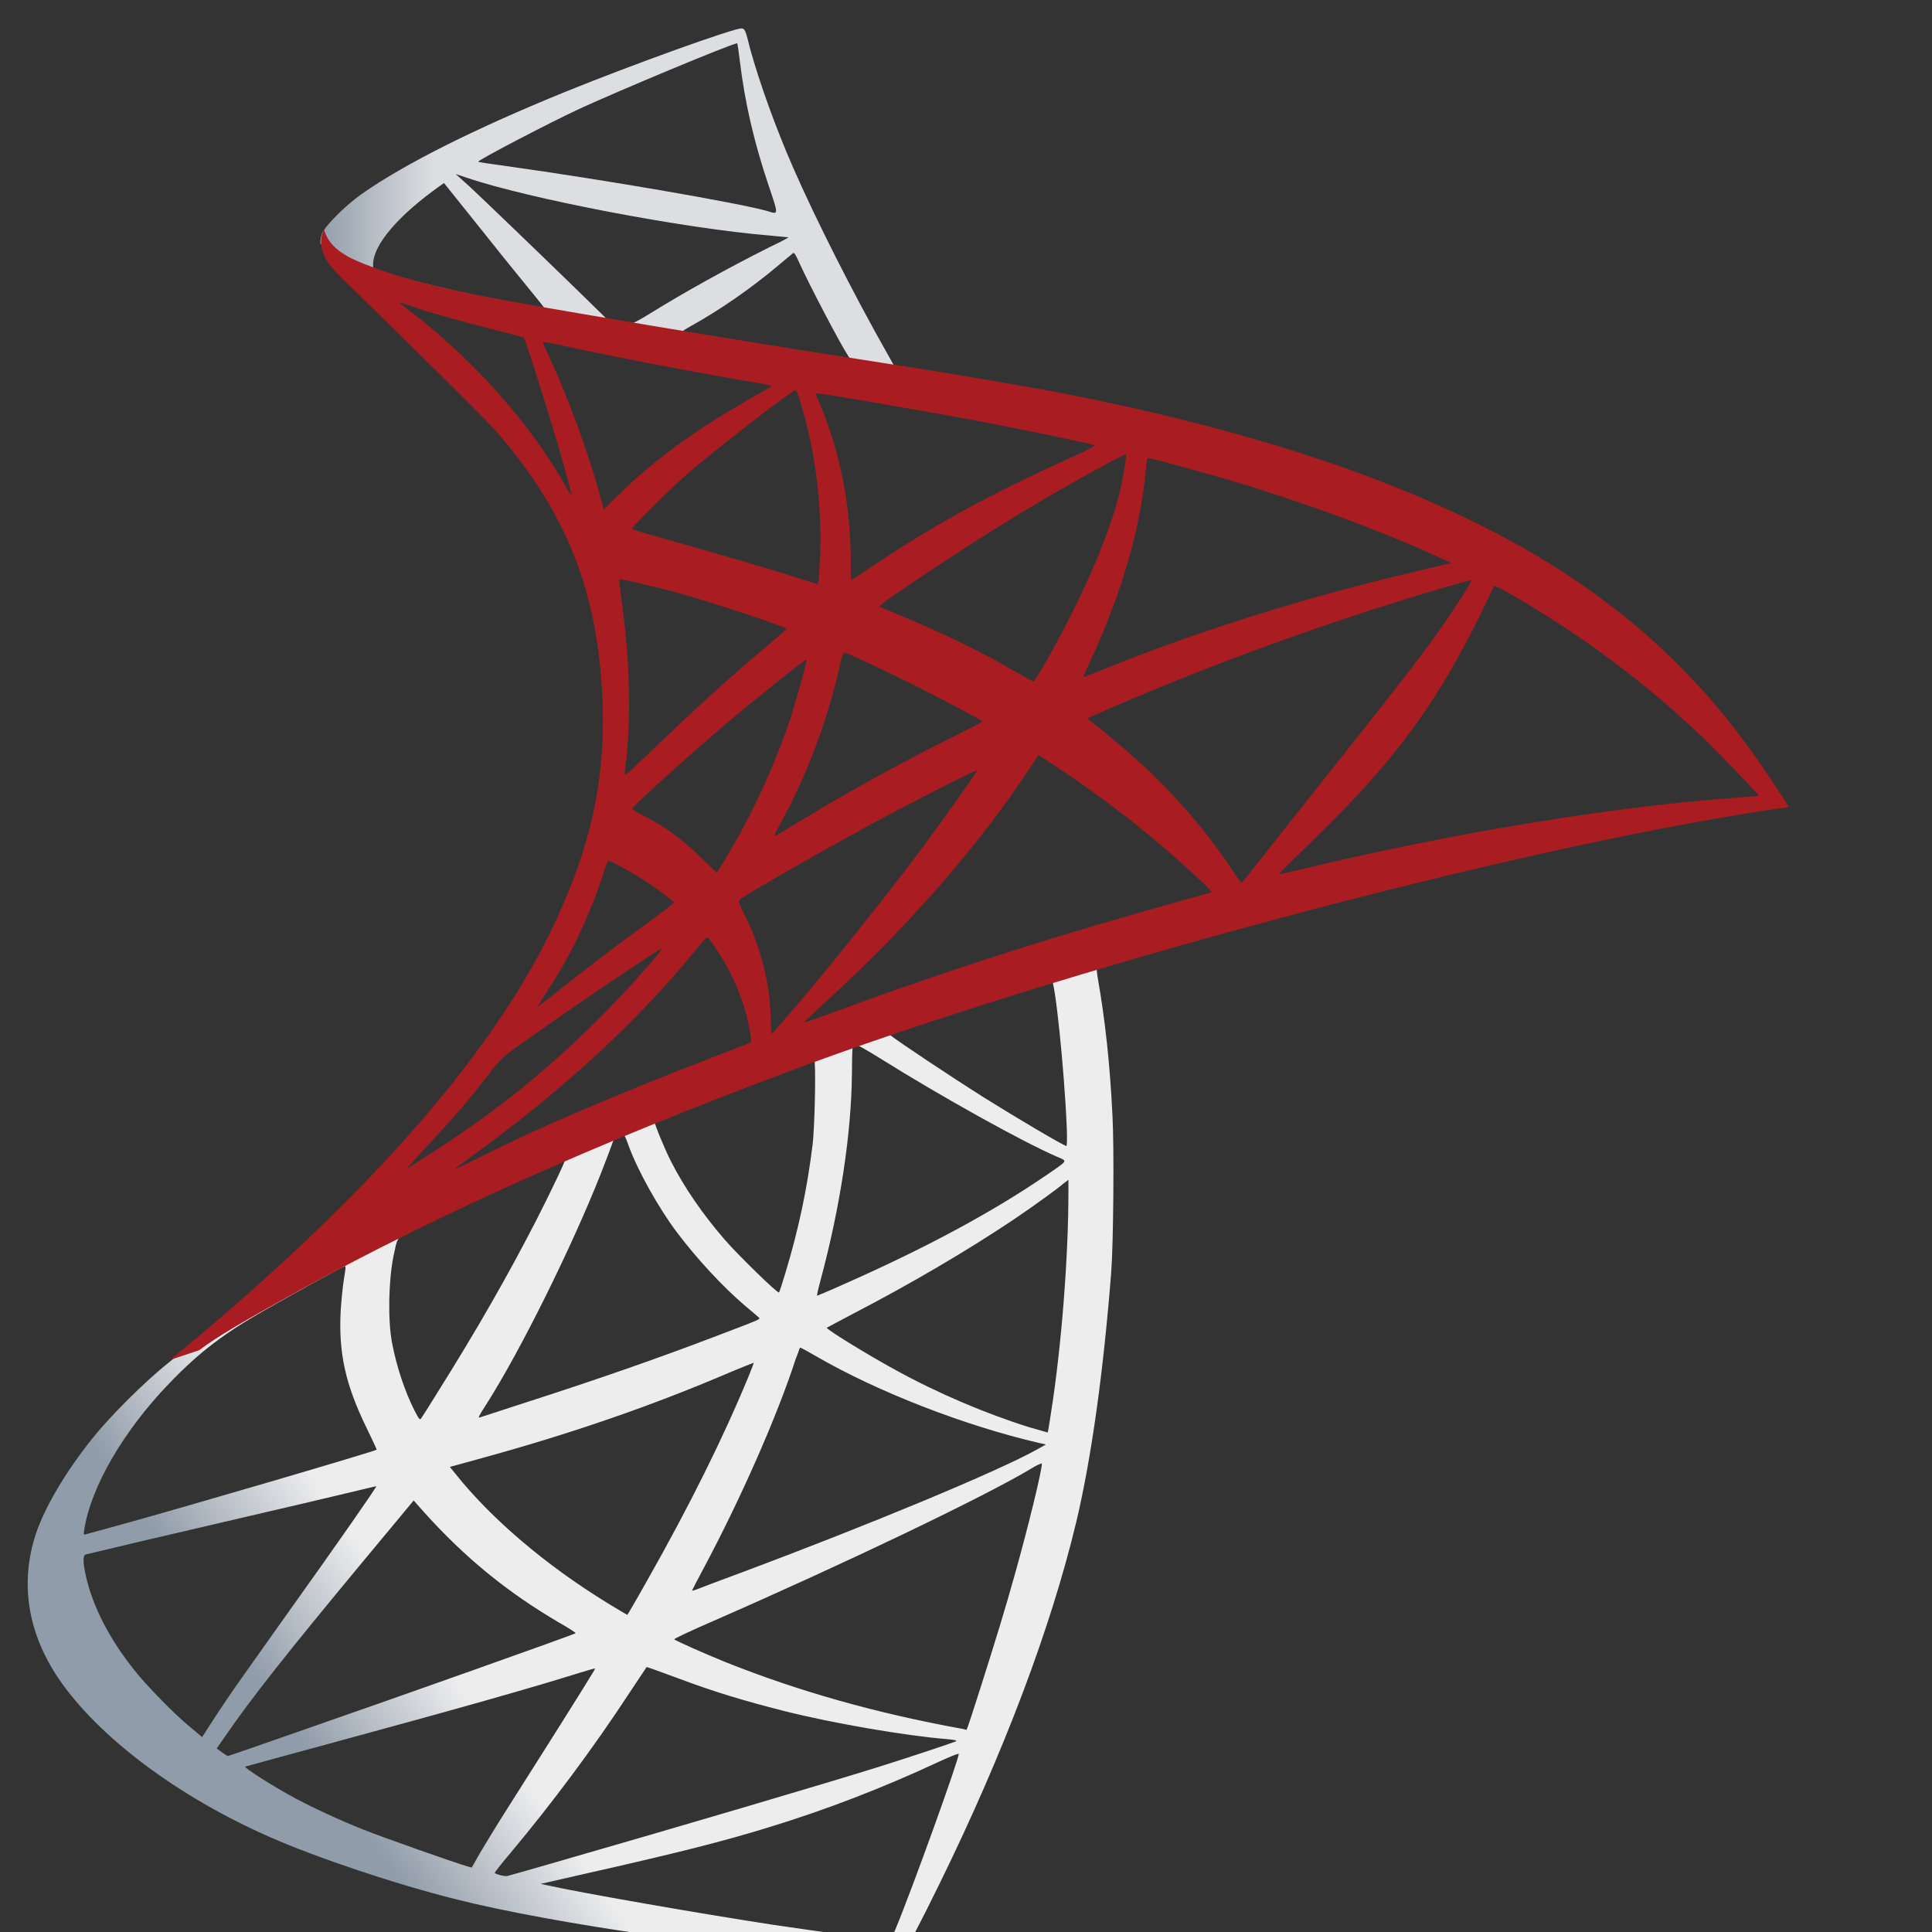 <svg width="60" height="60" viewBox="0 0 60 60" fill="none" xmlns="http://www.w3.org/2000/svg">
<rect x="0" y="0" width="60" height="60" fill="#333333" stroke="none"/>
<g clip-path="url(#clip0_496_7678)">
<path d="M35.392 28.829L23.404 32.744L12.973 37.347L10.056 38.117C9.312 38.824 8.533 39.54 7.69 40.265C6.766 41.062 5.905 41.787 5.244 42.313C4.51 42.893 3.422 43.98 2.87 44.669C2.045 45.702 1.393 46.798 1.112 47.641C0.613 49.164 0.858 50.704 1.818 52.127C3.051 53.939 5.507 55.788 8.37 57.047C9.829 57.691 12.285 58.515 14.133 58.977C17.205 59.757 23.15 60.599 26.421 60.726C27.082 60.754 27.971 60.754 28.007 60.726C28.079 60.681 28.587 59.711 29.176 58.506C31.188 54.401 32.637 50.55 33.426 47.261C33.897 45.267 34.268 42.612 34.513 39.468C34.577 38.589 34.604 35.644 34.549 34.647C34.468 33.016 34.323 31.693 34.096 30.397C34.06 30.206 34.051 30.034 34.069 30.025C34.105 29.998 34.214 29.962 35.691 29.536L35.392 28.829V28.829H35.392V28.829ZM32.656 30.433C32.764 30.433 33.054 33.215 33.127 34.973C33.145 35.344 33.136 35.589 33.118 35.589C33.045 35.589 31.586 34.728 30.544 34.076C29.638 33.505 27.916 32.363 27.645 32.146C27.554 32.082 27.563 32.073 28.306 31.819C29.565 31.393 32.556 30.433 32.656 30.433ZM26.548 32.445C26.63 32.445 26.838 32.562 27.336 32.87C29.203 34.039 31.74 35.453 32.828 35.924C33.163 36.069 33.199 36.015 32.429 36.541C30.78 37.664 28.723 38.77 26.203 39.884C25.759 40.084 25.388 40.238 25.379 40.238C25.361 40.238 25.415 40.011 25.488 39.739C26.095 37.483 26.439 35.199 26.457 33.369C26.466 32.463 26.466 32.463 26.548 32.436C26.53 32.445 26.539 32.445 26.548 32.445ZM25.288 32.925C25.343 32.979 25.306 35.009 25.234 35.562C25.071 36.885 24.817 38.117 24.4 39.504C24.301 39.839 24.21 40.12 24.192 40.138C24.156 40.183 22.914 38.969 22.506 38.498C21.799 37.682 21.247 36.867 20.839 36.069C20.631 35.661 20.305 34.864 20.332 34.837C20.477 34.737 25.252 32.889 25.288 32.925ZM19.362 35.254C19.371 35.254 19.38 35.254 19.389 35.263C19.407 35.281 19.471 35.426 19.525 35.589C19.815 36.377 20.467 37.537 21.029 38.28C21.645 39.096 22.452 39.966 23.122 40.537C23.34 40.718 23.539 40.89 23.567 40.917C23.621 40.972 23.639 40.962 22.162 41.524C20.449 42.177 18.583 42.829 16.444 43.518C15.933 43.683 15.423 43.849 14.913 44.016C14.831 44.044 14.858 43.998 15.094 43.627C16.154 41.968 17.767 38.715 18.673 36.414C18.827 36.015 18.981 35.616 19.009 35.526C19.045 35.399 19.09 35.353 19.208 35.29C19.271 35.272 19.335 35.254 19.362 35.254ZM17.55 36.006C17.577 36.024 17.115 36.993 16.662 37.882C15.783 39.594 14.822 41.28 13.535 43.328C13.318 43.681 13.11 44.007 13.082 44.044C13.037 44.107 13.019 44.089 12.874 43.808C12.566 43.201 12.312 42.422 12.176 41.706C12.04 40.999 12.067 39.766 12.221 39.005C12.339 38.444 12.33 38.453 12.602 38.317C13.762 37.728 17.514 35.97 17.55 36.006ZM33.181 36.64V37.021C33.181 39.042 32.964 41.814 32.646 43.835C32.592 44.189 32.547 44.478 32.538 44.488C32.538 44.488 32.275 44.415 31.967 44.325C30.608 43.899 29.131 43.273 27.798 42.539C26.919 42.059 25.642 41.271 25.678 41.234C25.687 41.225 26.068 41.026 26.512 40.79C28.288 39.866 29.991 38.869 31.468 37.882C32.021 37.51 32.855 36.912 33.036 36.749L33.181 36.64ZM10.708 39.322C10.744 39.322 10.735 39.395 10.681 39.721C10.645 39.957 10.599 40.392 10.581 40.691C10.509 42.014 10.726 42.992 11.379 44.334C11.56 44.705 11.705 45.013 11.696 45.022C11.632 45.077 5.634 46.835 3.749 47.351C3.187 47.505 2.698 47.641 2.661 47.65C2.598 47.668 2.589 47.659 2.616 47.505C2.824 46.173 3.839 44.433 5.253 42.965C6.195 41.986 6.947 41.416 8.234 40.681C9.158 40.156 10.581 39.368 10.69 39.331C10.69 39.322 10.699 39.322 10.708 39.322ZM24.844 41.851C24.853 41.842 25.071 41.959 25.334 42.113C27.273 43.237 29.973 44.279 32.275 44.814L32.483 44.859L32.193 45.022C30.988 45.693 27.028 47.342 22.978 48.855C22.389 49.073 21.809 49.29 21.7 49.336C21.591 49.381 21.491 49.408 21.491 49.399C21.491 49.39 21.654 49.073 21.863 48.683C22.995 46.563 24.137 43.98 24.717 42.186C24.79 42.014 24.835 41.86 24.844 41.851ZM23.404 42.322C23.413 42.331 23.34 42.521 23.25 42.739C22.461 44.651 21.428 46.735 20.105 49.073C19.77 49.671 19.489 50.151 19.48 50.151C19.471 50.151 19.199 49.988 18.873 49.789C16.951 48.611 15.248 47.161 14.133 45.756L13.97 45.557L14.795 45.33C17.749 44.524 20.259 43.654 22.751 42.585C23.105 42.44 23.395 42.322 23.404 42.322ZM32.356 45.448C32.356 45.448 32.366 45.457 32.356 45.448C32.365 45.657 31.903 47.523 31.523 48.873C31.206 50.006 30.934 50.894 30.435 52.462C30.218 53.151 30.028 53.721 30.018 53.721C30.009 53.721 29.955 53.712 29.901 53.694C27.209 53.205 24.799 52.525 22.534 51.619C21.899 51.365 20.993 50.958 20.939 50.912C20.921 50.894 21.464 50.64 22.153 50.341C26.276 48.538 30.553 46.49 32.021 45.611C32.193 45.502 32.329 45.448 32.356 45.448ZM11.687 46.155C11.705 46.173 10.554 47.831 8.941 50.088C8.379 50.876 7.727 51.8 7.482 52.145C7.237 52.489 6.866 53.033 6.657 53.359L6.277 53.948L5.869 53.604C5.389 53.205 4.555 52.353 4.184 51.882C3.404 50.913 2.879 49.889 2.67 48.955C2.571 48.52 2.571 48.303 2.661 48.276C2.797 48.239 5.216 47.668 7.482 47.143C8.742 46.853 10.2 46.508 10.726 46.382C11.252 46.255 11.678 46.155 11.687 46.155ZM12.847 46.599L13.136 46.925C14.441 48.384 15.774 49.463 17.387 50.405C17.677 50.568 17.894 50.713 17.876 50.722C17.812 50.767 12.276 52.734 9.711 53.622C8.27 54.129 7.083 54.537 7.074 54.537C7.065 54.537 6.984 54.483 6.893 54.419L6.73 54.301L6.993 53.921C7.844 52.688 8.914 51.338 11.243 48.529L12.847 46.599ZM20.078 51.773C20.087 51.764 20.486 51.909 20.975 52.09C22.153 52.535 23.086 52.815 24.337 53.133C25.877 53.522 28.107 53.903 29.421 54.011C29.62 54.03 29.729 54.048 29.692 54.075C29.629 54.111 28.297 54.555 27.318 54.863C25.759 55.353 21.002 56.757 17.124 57.872C16.408 58.08 15.792 58.252 15.755 58.261C15.665 58.28 15.366 58.198 15.366 58.162C15.366 58.144 15.583 57.863 15.846 57.555C17.151 55.996 18.447 54.256 19.525 52.607C19.824 52.154 20.078 51.782 20.078 51.773ZM18.483 51.819C18.492 51.828 17.849 52.861 16.725 54.637C16.245 55.389 15.71 56.241 15.52 56.54C15.338 56.83 15.067 57.283 14.913 57.536L14.65 57.999L14.514 57.962C14.188 57.872 11.895 57.065 11.288 56.821C10.536 56.522 9.756 56.159 9.176 55.851C8.452 55.461 7.546 54.881 7.618 54.863C7.636 54.854 8.878 54.519 10.373 54.111C14.342 53.033 16.544 52.407 17.985 51.955C18.247 51.873 18.474 51.809 18.483 51.819ZM29.765 54.465H29.774C29.81 54.555 28.342 58.633 27.807 59.92C27.69 60.21 27.645 60.282 27.581 60.273C27.427 60.264 25.297 59.965 24.002 59.775C21.745 59.43 17.957 58.769 17.006 58.551L16.788 58.506L18.139 58.198C21.038 57.545 22.434 57.192 23.847 56.757C25.633 56.213 27.4 55.534 29.185 54.7C29.466 54.573 29.701 54.474 29.765 54.465Z" fill="url(#paint0_linear_496_7678)"/>
<path d="M23.032 0.883C22.833 0.856 19.616 2.015 17.541 2.858C14.74 4 12.566 5.087 11.225 6.03C10.726 6.383 10.101 7.008 10.001 7.253C9.965 7.344 9.947 7.452 9.947 7.561L11.161 8.712L14.052 9.636L20.93 10.869L28.795 12.219L28.877 11.539C28.85 11.539 28.831 11.53 28.804 11.53L27.771 11.367L27.563 10.995C26.494 9.111 25.316 6.773 24.627 5.196C24.092 3.973 23.585 2.559 23.304 1.544C23.15 0.928 23.132 0.892 23.032 0.883V0.883H23.032V0.883ZM22.887 1.345H22.896C22.905 1.354 22.941 1.608 22.978 1.907C23.131 3.175 23.413 4.399 23.857 5.722C24.192 6.718 24.192 6.664 23.802 6.546C22.878 6.293 18.737 5.577 15.737 5.16C15.257 5.096 14.849 5.033 14.849 5.024C14.813 4.988 17.015 3.837 17.985 3.384C19.226 2.813 22.633 1.39 22.887 1.345ZM14.151 5.404L14.505 5.522C16.426 6.175 21.256 7.099 23.92 7.316C24.219 7.344 24.473 7.371 24.482 7.371C24.491 7.38 24.237 7.516 23.911 7.67C22.624 8.313 21.21 9.102 20.232 9.709C19.942 9.89 19.679 10.035 19.643 10.035C19.607 10.035 19.416 9.999 19.217 9.972L18.855 9.917L17.948 9.029C16.354 7.48 15.103 6.283 14.623 5.83L14.151 5.404ZM13.789 5.685L15.067 7.28C15.764 8.159 16.471 9.02 16.625 9.21C16.779 9.401 16.906 9.555 16.897 9.564C16.861 9.591 15.049 9.237 14.088 9.02C13.1 8.793 12.693 8.685 12.085 8.495L11.587 8.331V8.204C11.596 7.597 12.366 6.691 13.671 5.767L13.789 5.685ZM24.645 7.86C24.681 7.86 24.726 7.942 24.835 8.186C25.143 8.866 26.104 10.697 26.339 11.05C26.412 11.168 26.539 11.177 25.261 10.968C22.189 10.47 21.201 10.307 21.201 10.289C21.201 10.28 21.292 10.216 21.41 10.153C22.361 9.627 23.322 8.957 24.174 8.241C24.382 8.069 24.572 7.905 24.609 7.878C24.618 7.86 24.636 7.851 24.645 7.86Z" fill="url(#paint1_linear_496_7678)"/>
<path d="M10.065 7.126C10.065 7.126 9.865 7.444 10.056 7.915C10.174 8.205 10.518 8.558 10.907 8.921C10.907 8.921 14.94 12.853 15.429 13.415C17.658 15.989 18.628 18.526 18.719 22.024C18.773 24.271 18.347 26.247 17.287 28.539C15.402 32.653 11.424 37.193 5.289 42.231L6.186 41.932C6.766 41.497 7.555 41.035 9.403 40.02C13.671 37.682 18.474 35.535 24.364 33.324C32.846 30.134 46.792 26.4 54.73 25.186L55.554 25.059L55.428 24.86C54.703 23.736 54.204 23.039 53.606 22.296C51.866 20.139 49.755 18.39 47.172 16.94C43.62 14.956 39.026 13.406 33.208 12.255C32.112 12.038 29.701 11.621 27.744 11.322C23.594 10.679 20.911 10.235 17.957 9.727C16.897 9.546 15.311 9.274 14.26 9.047C13.716 8.93 12.675 8.685 11.859 8.404C11.207 8.15 10.264 7.896 10.065 7.126ZM12.403 9.392C12.412 9.383 12.557 9.437 12.747 9.5C13.091 9.618 13.535 9.754 14.061 9.899C14.459 10.009 14.857 10.114 15.257 10.216C15.801 10.352 16.254 10.479 16.263 10.479C16.326 10.543 17.242 13.469 17.55 14.593C17.667 15.019 17.758 15.381 17.749 15.381C17.74 15.391 17.64 15.236 17.523 15.028C16.462 13.161 14.786 11.267 12.847 9.745C12.593 9.564 12.403 9.401 12.403 9.392ZM16.861 10.624C16.906 10.624 17.106 10.651 17.35 10.706C18.891 11.05 21.655 11.576 23.422 11.875C23.721 11.92 23.956 11.974 23.956 11.992C23.956 12.011 23.848 12.074 23.712 12.146C23.413 12.3 22.207 13.016 21.809 13.288C20.803 13.959 19.897 14.684 19.244 15.336C18.982 15.599 18.755 15.816 18.755 15.816C18.755 15.816 18.701 15.662 18.655 15.472C18.329 14.212 17.649 12.346 17.033 11.032C16.933 10.823 16.852 10.633 16.852 10.615C16.852 10.633 16.852 10.624 16.861 10.624ZM24.708 12.119C24.763 12.137 24.853 12.445 25.035 13.125C25.37 14.439 25.524 15.907 25.47 17.275C25.451 17.656 25.433 18.009 25.415 18.055L25.388 18.145L24.917 17.991C23.947 17.683 22.371 17.221 21.02 16.84C20.25 16.632 19.625 16.442 19.625 16.424C19.625 16.369 20.749 15.246 21.229 14.82C22.144 14.013 24.627 12.092 24.708 12.119ZM25.334 12.21C25.361 12.183 29.085 12.826 30.78 13.152C32.039 13.397 33.87 13.777 33.979 13.823C34.033 13.841 33.843 13.95 33.235 14.222C30.843 15.3 29.067 16.269 27.3 17.448C26.838 17.756 26.448 18.009 26.439 18.009C26.43 18.009 26.421 17.747 26.421 17.429C26.421 15.708 26.077 13.968 25.442 12.5C25.379 12.355 25.325 12.219 25.334 12.21ZM34.966 14.113C34.993 14.14 34.876 14.874 34.767 15.309C34.441 16.659 33.562 18.662 32.483 20.547C32.293 20.882 32.121 21.154 32.103 21.163C32.085 21.172 31.84 21.036 31.559 20.873C30.508 20.257 29.312 19.677 28.007 19.133C27.645 18.979 27.327 18.852 27.318 18.834C27.255 18.78 30.173 16.849 31.713 15.925C32.937 15.182 34.93 14.077 34.966 14.113ZM35.655 14.222C35.736 14.222 37.386 14.675 38.246 14.928C40.376 15.563 42.823 16.46 44.418 17.185L45.079 17.484L44.617 17.593C40.721 18.49 37.386 19.523 34.169 20.828C33.906 20.936 33.67 21.027 33.652 21.027C33.634 21.027 33.725 20.819 33.843 20.565C34.812 18.508 35.438 16.36 35.591 14.53C35.601 14.357 35.628 14.222 35.655 14.222ZM19.235 17.991C19.262 17.964 20.522 18.263 21.202 18.453C22.235 18.743 24.427 19.477 24.427 19.532C24.427 19.541 24.183 19.749 23.893 20.003C22.706 20.991 21.564 22.033 20.196 23.356C19.788 23.745 19.444 24.063 19.425 24.063C19.407 24.063 19.398 24.008 19.407 23.936C19.616 22.413 19.57 20.456 19.28 18.471C19.253 18.218 19.226 18 19.235 17.991ZM45.705 18.019C45.722 18.037 45.124 18.979 44.744 19.514C44.2 20.293 43.403 21.326 41.599 23.591C40.648 24.788 39.579 26.138 39.225 26.591C38.863 27.044 38.564 27.424 38.555 27.424C38.546 27.424 38.428 27.261 38.301 27.062C37.286 25.54 36.072 24.208 34.631 23.012C34.359 22.785 34.06 22.54 33.96 22.468C33.861 22.395 33.779 22.323 33.779 22.314C33.779 22.287 35.319 21.625 36.489 21.154C38.537 20.32 41.327 19.323 43.421 18.68C44.517 18.336 45.686 18 45.705 18.019ZM46.402 18.2C46.438 18.191 46.656 18.299 46.919 18.453C49.121 19.713 51.277 21.335 52.981 23.002C53.461 23.474 54.648 24.706 54.63 24.715C54.63 24.715 54.213 24.751 53.724 24.788C49.909 25.078 45.025 25.884 40.331 27.017C40.014 27.089 39.733 27.152 39.715 27.152C39.697 27.152 40.05 26.799 40.494 26.373C43.249 23.718 44.508 22.042 45.994 19.051C46.203 18.608 46.384 18.227 46.402 18.2C46.393 18.2 46.393 18.2 46.402 18.2ZM26.222 20.266C26.349 20.293 27.527 20.846 28.415 21.29C29.23 21.697 30.454 22.35 30.517 22.404C30.526 22.413 30.091 22.64 29.557 22.903C27.853 23.755 26.394 24.561 24.872 25.485C24.437 25.748 24.074 25.966 24.065 25.966C24.029 25.966 24.038 25.929 24.283 25.485C25.098 23.999 25.75 22.223 26.122 20.492C26.158 20.356 26.195 20.266 26.222 20.266ZM25.044 20.483C25.071 20.511 24.763 21.625 24.573 22.232C24.201 23.383 23.576 24.824 22.969 25.911C22.823 26.165 22.606 26.536 22.488 26.745L22.262 27.107L21.754 26.618C21.165 26.047 20.685 25.694 20.069 25.377C19.824 25.25 19.634 25.141 19.634 25.123C19.634 25.05 21.183 23.646 22.37 22.631C23.222 21.897 25.017 20.456 25.044 20.483ZM32.248 23.447L32.692 23.736C33.707 24.398 34.903 25.277 35.818 26.047C36.334 26.473 37.331 27.37 37.531 27.588L37.639 27.706L36.906 27.914C32.755 29.065 29.547 30.089 25.805 31.466C25.388 31.62 25.035 31.747 25.007 31.747C24.953 31.747 24.908 31.792 25.841 30.931C28.233 28.73 30.354 26.301 31.931 23.936L32.248 23.447ZM30.354 23.918C30.372 23.936 29.131 25.685 28.387 26.672C27.499 27.85 25.923 29.826 24.835 31.113C24.382 31.647 23.993 32.091 23.974 32.1C23.947 32.109 23.938 31.974 23.938 31.765C23.938 30.668 23.657 29.5 23.168 28.503C22.959 28.086 22.923 27.986 22.969 27.941C23.141 27.787 25.778 26.283 27.445 25.386C28.569 24.788 30.326 23.899 30.354 23.918ZM18.9 26.727C18.927 26.727 19.136 26.835 19.371 26.962C19.951 27.279 20.468 27.633 20.93 28.014C20.948 28.032 20.712 28.222 20.404 28.448C19.543 29.065 18.238 30.052 17.477 30.66C16.68 31.294 16.653 31.312 16.743 31.176C17.341 30.261 17.64 29.744 17.958 29.083C18.238 28.494 18.519 27.796 18.719 27.189C18.791 26.926 18.882 26.727 18.9 26.727ZM21.954 29.119C21.999 29.11 22.053 29.192 22.298 29.554C22.814 30.324 23.213 31.357 23.313 32.191L23.331 32.372L22.09 32.853C19.869 33.713 17.822 34.565 16.435 35.2C16.046 35.381 15.366 35.707 14.922 35.925C14.478 36.151 14.115 36.323 14.115 36.314C14.115 36.305 14.396 36.097 14.741 35.843C17.45 33.877 19.797 31.72 21.555 29.563C21.745 29.337 21.918 29.128 21.936 29.119L21.954 29.119ZM20.549 29.463C20.585 29.5 19.552 30.669 18.846 31.384C17.097 33.17 15.366 34.565 13.218 35.925C12.946 36.097 12.702 36.251 12.675 36.269C12.611 36.305 12.693 36.214 13.635 35.19C14.233 34.547 14.686 34.003 15.203 33.333C15.547 32.889 15.611 32.825 16.109 32.472C17.441 31.511 20.513 29.427 20.549 29.463Z" fill="url(#paint2_radial_496_7678)"/>
</g>
<defs>
<linearGradient id="paint0_linear_496_7678" x1="9.879" y1="54.825" x2="13.984" y2="51.936" gradientUnits="userSpaceOnUse">
<stop stop-color="#909CA9"/>
<stop offset="1" stop-color="#EDEDEE"/>
</linearGradient>
<linearGradient id="paint1_linear_496_7678" x1="9.979" y1="6.533" x2="13.467" y2="6.533" gradientUnits="userSpaceOnUse">
<stop stop-color="#939FAB"/>
<stop offset="1" stop-color="#DCDEE1"/>
</linearGradient>
<radialGradient id="paint2_radial_496_7678" cx="0" cy="0" r="1" gradientUnits="userSpaceOnUse" gradientTransform="translate(-14.756 -23.713) rotate(-167.862) scale(4.549 4.446)">
<stop stop-color="#EE352C"/>
<stop offset="1" stop-color="#A91D22"/>
</radialGradient>
<clipPath id="clip0_496_7678">
<rect width="60" height="60" fill="white"/>
</clipPath>
</defs>
</svg>

